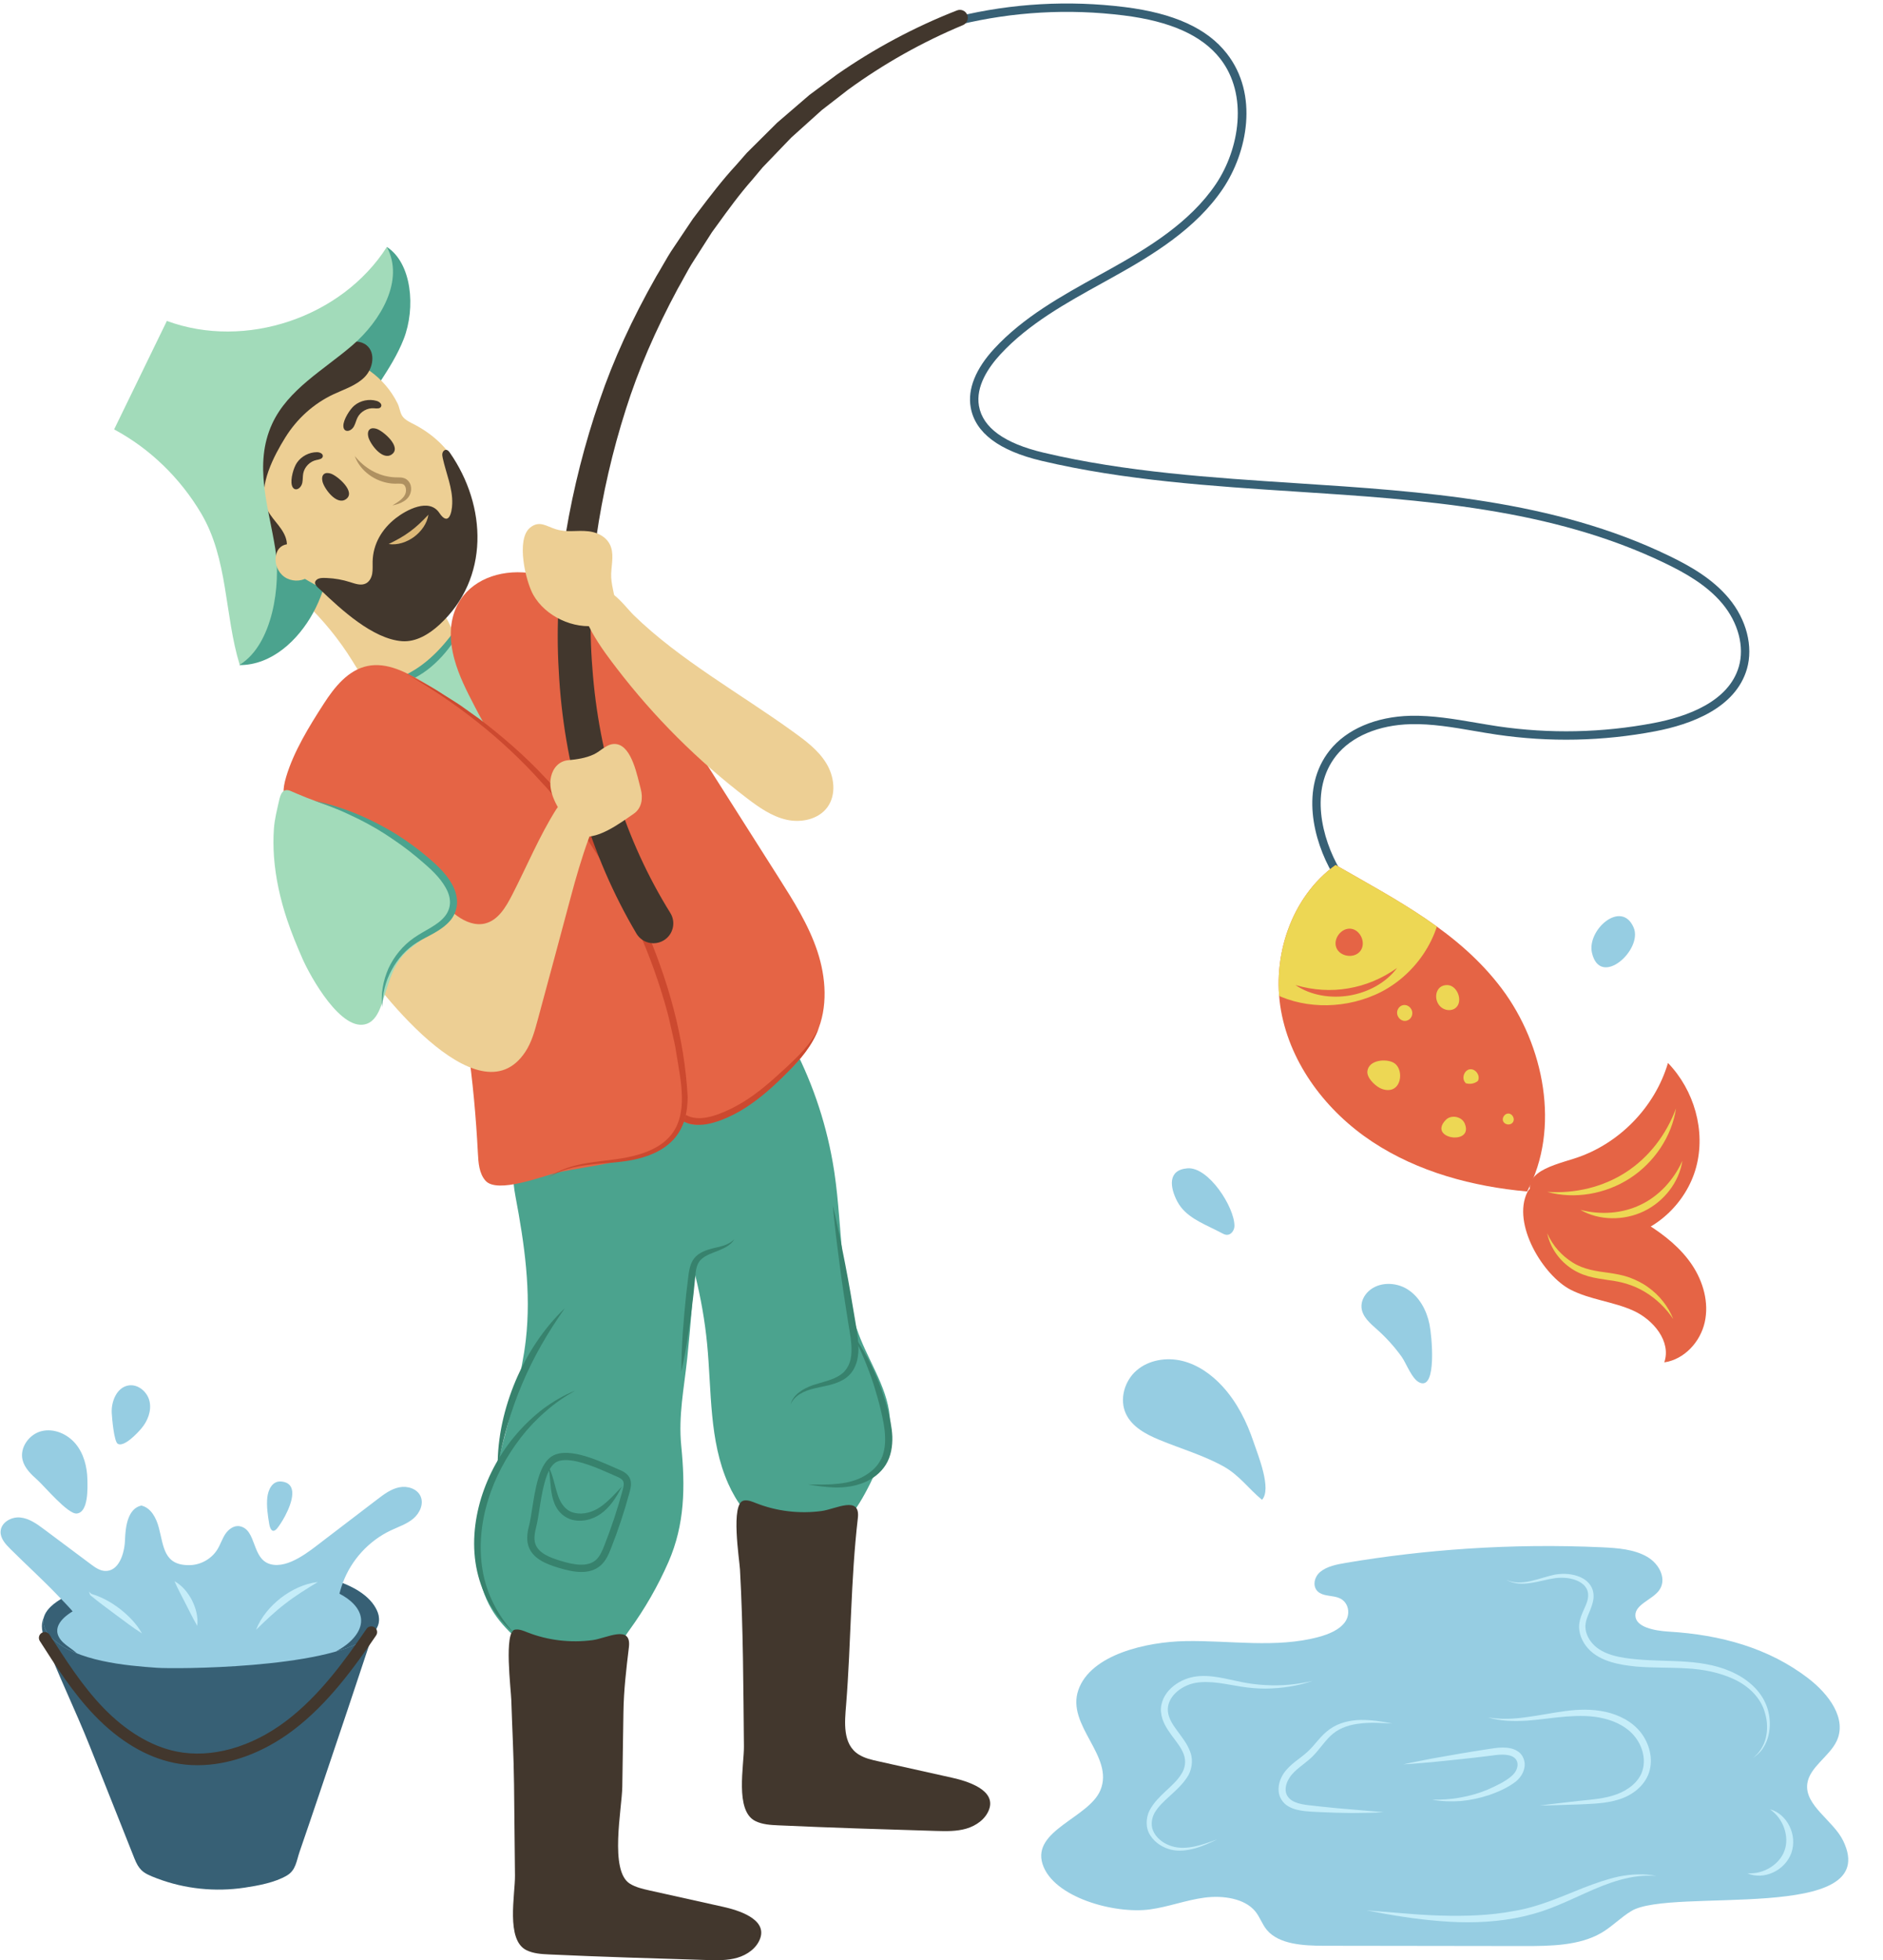 <?xml version="1.0" encoding="UTF-8"?><svg xmlns="http://www.w3.org/2000/svg" xmlns:xlink="http://www.w3.org/1999/xlink" height="279.8" preserveAspectRatio="xMidYMid meet" version="1.0" viewBox="14.1 10.0 268.9 279.8" width="268.9" zoomAndPan="magnify"><defs><clipPath id="a"><path d="M 196 133 L 221 133 L 221 154 L 196 154 Z M 196 133"/></clipPath><clipPath id="b"><path d="M 232.176 180.07 C 224.395 179.363 216.605 177.285 210.086 172.98 C 203.566 168.676 198.422 161.965 197.039 154.277 C 195.656 146.586 198.48 138.023 204.828 133.465 C 213.613 138.512 222.445 143 228.543 151.094 C 234.637 159.191 236.961 171.133 232.176 180.07 Z M 232.176 180.07"/></clipPath><clipPath id="c"><path d="M 20 233 L 69 233 L 69 247 L 20 247 Z M 20 233"/></clipPath><clipPath id="d"><path d="M 41.328 248.086 C 51.211 247.902 71.562 246.422 67.758 239.543 C 65.367 235.219 56.789 234.234 52.426 233.996 C 43.391 233.492 33.574 233.789 25.074 237.152 C 22.164 238.305 18.199 240.668 21.594 243.891 C 24.977 247.102 32.094 247.754 36.52 248.055 C 37.219 248.102 38.977 248.129 41.328 248.086 Z M 41.328 248.086"/></clipPath></defs><g><g><path d="M 133.195 176.98 C 133.223 177.145 133.246 177.305 133.27 177.469 C 134.434 185.387 133.98 193.684 136.984 201.102 C 138.688 205.309 141.52 209.367 141.168 213.895 C 140.988 216.191 139.992 218.332 139.008 220.414 C 137.277 224.082 135.188 228.09 131.371 229.453 C 128.723 230.398 125.676 229.805 123.316 228.27 C 120.961 226.738 119.246 224.359 118.102 221.793 C 115.34 215.605 115.734 208.551 115.078 201.809 C 114.445 195.281 112.785 188.883 110.496 182.742 C 109.547 180.203 108.484 177.68 107.992 175.012 C 106.219 165.363 114.746 158.25 123.695 157.168 C 124.277 157.098 124.883 157.055 125.438 157.246 C 126.43 157.59 127.023 158.582 127.504 159.516 C 130.32 164.984 132.25 170.906 133.195 176.98" fill="#4ba38e"/></g><g><path d="M 120.434 224.168 C 120.395 224.172 120.355 224.18 120.316 224.188 C 118.387 224.543 119.699 232.641 119.773 234.035 C 120.238 242.441 120.25 250.855 120.336 259.27 C 120.363 262.008 119.008 268.465 121.961 269.926 C 122.969 270.43 124.133 270.492 125.262 270.543 C 132.738 270.887 140.223 271.113 147.707 271.34 C 149.18 271.383 150.684 271.426 152.098 271.012 C 153.516 270.598 154.852 269.648 155.352 268.262 C 156.367 265.434 152.074 264.195 150.074 263.75 C 146.566 262.969 143.059 262.188 139.551 261.406 C 138.582 261.191 137.594 260.969 136.75 260.445 C 134.371 258.98 134.734 255.754 134.926 253.375 C 135.637 244.488 135.574 235.547 136.605 226.684 C 136.996 223.391 133.426 225.41 131.438 225.676 C 128.281 226.102 125.02 225.719 122.059 224.551 C 121.535 224.344 120.984 224.109 120.434 224.168" fill="#42372d"/></g><g><path d="M 48.766 89.523 C 55.152 93.008 60.609 98.176 64.434 104.359 C 65.625 106.281 66.859 108.473 69.02 109.148 C 70.5 109.613 72.105 109.242 73.574 108.738 C 75.867 107.953 78.254 106.625 79.016 104.324 C 79.707 102.242 78.859 99.965 77.754 98.07 C 75.133 93.586 70.949 90.035 66.094 88.184 C 61.242 86.328 55.758 86.184 50.812 87.777 L 48.766 89.523" fill="#edcf94"/></g><g><path d="M 204.418 134.746 C 201.598 129.926 199.785 122.414 203.969 117.129 C 206.367 114.094 210.582 112.285 215.531 112.168 C 218.668 112.102 221.785 112.633 224.805 113.148 C 225.871 113.328 226.934 113.512 228 113.672 C 235.41 114.758 242.898 114.602 250.258 113.203 C 255 112.301 260.957 110.172 262.414 105.152 C 263.238 102.328 262.336 98.887 260.059 96.16 C 257.824 93.488 254.703 91.762 251.945 90.426 C 235.672 82.539 217.117 81.336 199.172 80.168 C 187.129 79.387 174.676 78.574 162.855 75.781 C 156.766 74.344 153.355 71.773 152.719 68.148 C 152.258 65.543 153.422 62.641 156.09 59.758 C 160.242 55.262 165.699 52.242 170.98 49.324 L 172.582 48.438 C 177.977 45.434 184.035 41.77 187.738 36.266 C 191.098 31.273 192.387 23.523 188.344 18.367 C 185.742 15.051 181.238 13.031 174.578 12.203 C 166.707 11.219 158.801 11.664 151.082 13.527 L 150.801 12.363 C 158.66 10.469 166.711 10.016 174.727 11.012 C 181.719 11.883 186.48 14.047 189.285 17.629 C 193.887 23.496 192.223 31.75 188.734 36.938 C 184.883 42.66 178.68 46.414 173.164 49.484 L 171.559 50.375 C 166.363 53.246 160.992 56.215 156.969 60.57 C 155.297 62.383 153.402 65.133 153.898 67.941 C 154.445 71.051 157.551 73.297 163.133 74.613 C 174.852 77.387 187.258 78.191 199.25 78.973 C 217.309 80.145 235.984 81.359 252.469 89.348 C 255.34 90.738 258.602 92.547 260.98 95.395 C 263.508 98.418 264.496 102.285 263.566 105.488 C 261.938 111.09 255.551 113.414 250.48 114.379 C 242.992 115.805 235.367 115.965 227.824 114.855 C 226.75 114.699 225.676 114.512 224.602 114.328 C 221.641 113.82 218.566 113.289 215.559 113.367 C 210.969 113.477 207.086 115.117 204.906 117.871 C 201.102 122.684 202.824 129.645 205.453 134.145 L 204.418 134.746" fill="#376075"/></g><g><path d="M 89.191 201.242 C 88.637 206.074 87.223 210.738 86.051 215.441 C 84.164 223.043 79.879 232.191 84.293 239.68 C 85.215 241.246 86.461 242.605 87.82 243.812 C 90.422 246.125 93.758 247.434 97.145 248.027 C 100.812 248.676 102.121 245.23 103.988 242.66 C 106.184 239.641 108.055 236.383 109.555 232.961 C 111.906 227.582 111.961 222.203 111.387 216.406 C 110.957 212.07 111.781 208.223 112.242 203.863 C 113.227 194.543 113.688 185.164 113.512 175.789 C 113.461 172.891 113.242 169.73 111.301 167.574 C 109.418 165.488 106.383 164.902 103.57 164.891 C 99.613 164.875 95.574 165.801 92.324 168.059 C 87.645 171.305 86.742 175.637 87.719 180.812 C 88.992 187.535 89.977 194.398 89.191 201.242" fill="#4ba38e"/></g><g><path d="M 111.395 205.824 C 111.398 202.062 111.715 198.336 112.105 194.613 L 112.441 191.82 C 112.516 191.344 112.605 190.844 112.809 190.352 C 112.996 189.855 113.352 189.391 113.781 189.078 C 115.527 187.816 117.609 188.293 118.965 186.875 C 118.496 187.73 117.523 188.16 116.672 188.52 C 115.797 188.859 114.902 189.156 114.297 189.699 C 113.684 190.23 113.492 191.035 113.414 191.941 L 113.133 194.727 C 112.711 198.441 112.207 202.152 111.395 205.824" fill="#37826d"/></g><g><path d="M 65.09 107.852 C 64.398 108.008 63.727 108.223 63.09 108.531 C 60.047 109.996 59.367 114.184 57.879 116.965 C 57.098 118.426 56.336 120.172 57.031 121.676 C 57.812 123.363 59.949 123.805 61.762 124.234 C 77.223 127.902 84.391 147.68 85.926 161.973 C 86.188 164.402 86.301 166.879 87.062 169.203 C 87.824 171.531 89.359 173.742 91.633 174.645 C 94.121 175.625 96.934 174.871 99.438 173.926 C 106.859 171.113 113.539 166.684 120.148 162.289 C 121.965 161.082 123.875 159.766 124.75 157.77 C 125.879 155.18 124.977 152.203 124.066 149.527 C 118.996 134.66 113.816 119.57 104.797 106.711 C 101.188 101.57 96.699 96.641 90.738 94.672 C 86.238 93.188 82.312 94.75 79.82 98.762 C 78.195 101.383 76.918 104.465 74.254 106.02 C 72.594 106.988 70.617 107.215 68.703 107.383 C 67.496 107.488 66.266 107.586 65.09 107.852" fill="#a2dbba"/></g><g><path d="M 64.262 107.551 C 66.105 107.895 67.957 107.723 69.688 107.23 C 71.418 106.727 73.051 105.898 74.477 104.809 C 77.371 102.625 79.473 99.543 81.438 96.367 C 80.219 99.887 78.18 103.277 75.102 105.633 C 73.555 106.789 71.77 107.637 69.879 108.016 C 67.996 108.406 65.992 108.285 64.262 107.551" fill="#4ba38e"/></g><g><path d="M 78.969 104.02 C 78.934 103.887 78.898 103.754 78.867 103.617 C 76.297 92.914 86.938 88.945 95.152 93.613 C 102.75 97.934 105.641 104.32 110.141 111.406 C 115.191 119.355 120.238 127.305 125.289 135.25 C 127.418 138.602 129.566 141.996 130.82 145.766 C 132.07 149.535 132.352 153.777 130.746 157.41 C 128.332 162.887 121.637 167.113 116.438 169.664 C 115.02 170.359 113.262 170.957 111.934 170.105 C 111.129 169.586 110.703 168.66 110.32 167.785 C 108.277 163.125 107.812 158.387 106.184 153.551 C 104.355 148.109 102.035 142.836 99.277 137.805 C 97.086 133.809 94.617 129.969 91.891 126.32 C 88.055 121.211 84.879 116.598 81.918 110.887 C 80.77 108.672 79.609 106.43 78.969 104.02" fill="#e56445"/></g><g><path d="M 97.957 135.473 C 99.586 137.48 101.004 139.66 102.285 141.914 C 103.535 144.188 104.629 146.551 105.574 148.973 C 107.441 153.816 108.598 158.969 109.336 164.043 C 109.562 165.285 109.895 166.488 110.496 167.535 C 111.086 168.582 112.012 169.348 113.156 169.535 C 114.301 169.738 115.539 169.449 116.703 169.027 C 117.883 168.602 119.012 168.023 120.098 167.379 C 122.273 166.07 124.199 164.371 126.09 162.625 C 127.035 161.754 127.969 160.879 128.824 159.926 C 129.676 158.969 130.422 157.922 131.008 156.766 C 130.113 159.215 128.352 161.266 126.531 163.086 C 124.715 164.922 122.773 166.691 120.559 168.117 C 119.449 168.832 118.27 169.434 117.023 169.902 C 115.785 170.355 114.422 170.719 112.992 170.484 C 111.555 170.277 110.305 169.238 109.637 168.043 C 108.93 166.852 108.559 165.531 108.305 164.242 C 108.047 162.945 107.887 161.68 107.672 160.414 C 107.453 159.152 107.195 157.898 106.914 156.648 C 106.344 154.148 105.602 151.691 104.77 149.27 C 103.934 146.844 102.949 144.469 101.801 142.172 C 100.688 139.852 99.383 137.629 97.957 135.473" fill="#cc492f"/></g><g><path d="M 73.988 135.699 C 75.445 138.121 76.59 140.805 77.461 143.594 C 80.465 153.223 81.828 164.562 82.344 174.582 C 82.414 175.973 82.512 177.48 83.426 178.523 C 85.109 180.449 91.711 177.832 93.652 177.383 C 98.461 176.27 106.746 175.82 110.391 172.176 C 112.641 169.926 112.555 166.285 112.016 163.152 C 108.176 140.68 94.312 118.887 74.582 107.402 C 72.129 105.973 69.383 104.492 66.598 105.059 C 63.824 105.625 61.867 108.066 60.336 110.449 C 58.293 113.613 56.051 117.238 54.969 120.871 C 53.82 124.711 55.43 124.773 58.637 125.164 C 65.688 126.016 70.656 130.172 73.988 135.699" fill="#e56445"/></g><g><path d="M 71.793 106.008 C 73.637 107.016 75.559 107.91 77.312 109.082 C 78.203 109.648 79.117 110.176 79.984 110.777 L 82.562 112.617 C 85.914 115.18 89.133 117.953 92.008 121.062 C 93.516 122.551 94.816 124.227 96.188 125.836 L 98.09 128.383 L 99.031 129.656 L 99.906 130.984 C 102.312 134.473 104.285 138.238 106.098 142.066 C 109.496 149.832 111.844 158.07 112.305 166.605 C 112.297 167.684 112.176 168.777 111.859 169.836 C 111.539 170.887 110.988 171.887 110.234 172.695 C 108.703 174.328 106.574 175.121 104.508 175.551 C 102.406 175.977 100.289 176.004 98.211 176.258 C 96.145 176.512 94.043 176.973 92.285 178.164 C 93.977 176.875 96.098 176.297 98.172 175.977 C 100.262 175.637 102.371 175.527 104.391 175.035 C 106.395 174.562 108.391 173.746 109.727 172.234 C 111.098 170.738 111.52 168.641 111.477 166.605 C 111.457 164.555 111.02 162.484 110.695 160.422 C 110.551 159.387 110.32 158.367 110.078 157.348 C 109.836 156.332 109.637 155.305 109.355 154.297 C 108.242 150.266 106.84 146.316 105.113 142.512 C 103.355 138.723 101.441 134.988 99.086 131.527 L 98.234 130.211 L 97.312 128.941 L 95.453 126.414 C 94.102 124.82 92.852 123.133 91.398 121.625 C 85.805 115.387 79.113 110.16 71.793 106.008" fill="#cc492f"/></g><g><path d="M 79.391 140.742 C 80.562 141.578 81.961 142.145 83.332 141.824 C 85.23 141.379 86.348 139.469 87.238 137.734 C 89.316 133.703 91.133 129.305 93.559 125.477 C 94.078 124.66 99.805 118.863 99.805 123.051 C 100.969 125.016 98.82 127.898 98.152 129.738 C 97.164 132.465 96.336 135.297 95.59 138.105 C 94.043 143.945 92.449 149.77 90.879 155.605 C 90.453 157.18 90.016 158.785 89.113 160.145 C 82.398 170.281 67.367 150.582 64.16 145.352 C 62.93 143.34 61.824 141.172 61.594 138.824 C 61.207 134.93 63.98 130.559 68.309 131.156 C 72.816 131.777 75.5 137.402 78.672 140.168 C 78.898 140.367 79.141 140.562 79.391 140.742" fill="#edcf94"/></g><g><path d="M 87.738 242.598 C 87.699 242.602 87.66 242.605 87.621 242.613 C 86.039 242.906 87.066 251.098 87.117 252.68 C 87.246 256.703 87.465 260.727 87.508 264.754 C 87.551 269.07 87.598 273.383 87.641 277.695 C 87.672 280.438 86.312 286.891 89.266 288.355 C 90.273 288.855 91.438 288.922 92.566 288.973 C 100.047 289.316 107.527 289.539 115.012 289.766 C 116.484 289.812 117.988 289.852 119.402 289.438 C 120.816 289.027 122.156 288.074 122.656 286.688 C 123.672 283.863 119.379 282.621 117.379 282.176 C 113.871 281.395 110.363 280.613 106.855 279.836 C 105.887 279.617 104.898 279.395 104.055 278.875 C 101.086 277.047 102.918 268.188 102.965 265.035 C 103.02 261.492 103.074 257.945 103.129 254.402 C 103.176 251.191 103.535 248.254 103.91 245.109 C 104.301 241.82 100.73 243.836 98.742 244.105 C 95.59 244.527 92.324 244.148 89.363 242.977 C 88.84 242.77 88.289 242.535 87.738 242.598" fill="#42372d"/></g><g><path d="M 232.176 180.07 C 224.395 179.363 216.605 177.285 210.086 172.98 C 203.566 168.676 198.422 161.965 197.039 154.277 C 195.656 146.586 198.48 138.023 204.828 133.465 C 213.613 138.512 222.445 143 228.543 151.094 C 234.637 159.191 236.961 171.133 232.176 180.07" fill="#e56445"/></g><g clip-path="url(#a)"><g clip-path="url(#b)"><path d="M 210.547 151.957 C 216.07 149.504 220.078 143.727 220.012 137.68 C 219.945 131.633 215.551 125.781 209.664 124.41 C 205.785 123.508 201.629 124.484 198.184 126.48 C 193.816 129.008 190.367 133.32 189.512 138.293 C 187.367 150.738 200.379 156.469 210.547 151.957" fill="#edd754"/></g></g><g><path d="M 238.93 175.359 C 245.242 173.355 250.418 168.078 252.293 161.723 C 256.035 165.594 257.723 171.438 256.309 176.633 C 254.895 181.824 250.289 186.09 244.949 186.789 C 241.039 187.305 236.066 185.707 233.699 182.379 C 230.305 177.609 235.242 176.531 238.93 175.359" fill="#e56445"/></g><g><path d="M 238.375 194.082 C 241.18 195.523 244.461 195.777 247.336 197.074 C 250.211 198.371 252.789 201.477 251.766 204.461 C 254.613 204.047 256.906 201.559 257.539 198.75 C 258.176 195.941 257.332 192.938 255.73 190.547 C 254.129 188.152 251.824 186.309 249.387 184.777 C 246.445 182.926 233.992 176.555 232.211 180.164 C 229.973 184.699 234.477 192.074 238.375 194.082" fill="#e56445"/></g><g><path d="M 152.227 12.117 C 151.996 11.539 151.344 11.258 150.766 11.484 C 144.727 13.844 138.969 16.918 133.617 20.641 L 129.691 23.551 L 125.074 27.523 L 120.754 31.816 L 119.188 33.602 C 117.227 35.719 115.473 38.035 113.773 40.273 L 113.043 41.238 L 110.367 45.227 C 109.746 46.121 109.207 47.059 108.688 47.965 C 108.406 48.449 108.133 48.934 107.824 49.438 C 104.34 55.574 101.691 61.371 99.723 67.152 C 97.609 73.273 95.992 79.633 94.914 86.062 C 93.867 92.926 93.52 99.516 93.887 105.637 C 94.559 119.113 98.395 132.121 104.98 143.246 C 104.984 143.254 105.008 143.293 105.012 143.301 C 105.414 143.941 106.039 144.391 106.777 144.562 C 106.988 144.609 107.207 144.637 107.422 144.637 C 107.945 144.637 108.461 144.492 108.914 144.207 C 109.555 143.809 110.004 143.184 110.176 142.445 C 110.348 141.707 110.223 140.949 109.816 140.297 C 103.445 130.062 99.598 117.973 98.691 105.32 C 98.215 99.527 98.406 93.258 99.258 86.707 C 100.156 80.512 101.574 74.355 103.48 68.406 C 105.25 62.809 107.684 57.168 110.898 51.188 C 111.188 50.691 111.461 50.188 111.738 49.68 C 112.23 48.781 112.691 47.93 113.238 47.102 L 115.77 43.145 L 116.465 42.188 C 118.051 39.996 119.695 37.727 121.527 35.656 L 123.012 33.887 L 127.086 29.648 L 131.457 25.715 L 135.207 22.809 C 140.285 19.109 145.805 16.004 151.613 13.586 C 152.184 13.348 152.461 12.691 152.227 12.117" fill="#42372d"/></g><g><path d="M 127.242 114.359 C 129.055 115.664 130.914 117.02 132.082 118.922 C 133.254 120.82 133.57 123.43 132.25 125.227 C 130.977 126.961 128.516 127.477 126.414 127.004 C 124.316 126.531 122.496 125.254 120.785 123.949 C 113.785 118.617 107.496 112.348 102.145 105.359 C 100.633 103.383 95.664 97.047 97.836 94.793 C 100.352 92.184 103.156 96.395 104.598 97.805 C 111.098 104.152 119.871 109.043 127.242 114.359" fill="#edcf94"/></g><g><path d="M 34.293 276.938 C 34.809 277.441 35.484 277.723 36.551 278.129 C 40.5 279.625 44.836 280.066 49.012 279.441 C 50.957 279.148 53.359 278.719 55.078 277.699 C 56.363 276.941 56.426 275.629 56.898 274.27 C 57.832 271.566 58.75 268.859 59.664 266.152 C 61.012 262.18 62.348 258.203 63.68 254.223 C 64.363 252.176 65.047 250.129 65.727 248.078 C 66.055 247.102 66.383 246.125 66.703 245.145 C 66.977 244.297 67.707 242.984 67.172 242.145 C 66.879 241.68 66.273 241.492 65.723 241.535 C 65.176 241.582 64.66 241.812 64.152 242.016 C 61.883 242.926 59.426 243.277 57.07 243.875 C 54.594 244.504 52.07 245.004 49.531 245.305 C 44.66 245.879 39.77 245.973 34.887 245.445 C 32.777 245.219 30.09 245.152 28.137 244.277 C 26.438 243.516 21.762 237.957 20.332 240.949 C 19.855 241.941 20.148 243.121 20.539 244.152 C 22.469 249.238 24.887 254.137 26.914 259.223 C 28.316 262.75 29.723 266.277 31.125 269.805 C 31.844 271.613 32.562 273.422 33.281 275.234 C 33.598 276.035 33.898 276.551 34.293 276.938" fill="#376075"/></g><g><path d="M 41.328 248.086 C 51.211 247.902 71.562 246.422 67.758 239.543 C 65.367 235.219 56.789 234.234 52.426 233.996 C 43.391 233.492 33.574 233.789 25.074 237.152 C 22.164 238.305 18.199 240.668 21.594 243.891 C 24.977 247.102 32.094 247.754 36.52 248.055 C 37.219 248.102 38.977 248.129 41.328 248.086" fill="#96cde2"/></g><g clip-path="url(#c)"><g clip-path="url(#d)"><path d="M 25.852 235.531 C 23.961 235.984 22.027 236.633 20.668 238.023 C 19.527 239.188 18.852 241.051 19.461 242.629 C 19.793 243.484 20.578 243.824 21.328 244.336 C 22.223 244.949 23.121 245.562 24.02 246.176 C 24.5 246.504 25.074 246.691 25.656 246.715 C 25.281 246.055 24.637 245.602 24.02 245.16 C 23.402 244.719 22.77 244.234 22.453 243.547 C 21.602 241.707 23.961 240.203 25.309 239.539 C 27.023 238.691 28.93 238.328 30.793 237.961 C 40.648 236.008 50.93 234.102 60.629 236.73 C 64.016 237.645 67.688 240.602 64.363 244.055 C 63.402 245.055 62.145 245.707 60.91 246.34 C 60.988 246.301 62.188 246.789 62.426 246.801 C 62.98 246.828 63.391 246.641 63.902 246.508 C 65.238 246.156 66.57 245.82 67.902 245.438 C 69.961 244.848 70.914 242.266 70.773 240.246 C 70.605 237.777 69.102 235.562 67.215 233.969 C 63.457 230.797 58.352 229.781 53.453 229.363 C 48.461 228.938 43.395 229.023 38.496 230.062 C 33.594 231.102 28.855 233.125 24.984 236.305 L 25.852 235.531" fill="#376075"/></g></g><g><path d="M 42.301 261.961 C 41.168 261.961 40.051 261.852 38.969 261.629 C 35.027 260.832 31.105 258.492 27.617 254.867 C 24.539 251.664 22.121 247.887 19.785 244.23 C 19.539 243.844 19.652 243.332 20.035 243.086 C 20.422 242.836 20.934 242.949 21.18 243.336 C 23.477 246.926 25.848 250.633 28.812 253.719 C 32.066 257.098 35.691 259.273 39.297 260.004 C 44.273 261.016 49.992 259.418 54.996 255.621 C 59.738 252.023 63.391 246.961 66.441 242.5 C 66.699 242.121 67.215 242.027 67.594 242.285 C 67.973 242.543 68.07 243.059 67.809 243.438 C 64.688 248.008 60.941 253.195 55.996 256.941 C 51.688 260.211 46.848 261.961 42.301 261.961" fill="#42372d"/></g><g><path d="M 15.594 231.109 C 14.891 230.414 14.141 229.594 14.184 228.605 C 14.238 227.316 15.711 226.473 16.992 226.602 C 18.277 226.727 19.379 227.527 20.414 228.301 C 22.629 229.953 24.84 231.609 27.055 233.262 C 27.668 233.719 28.328 234.195 29.09 234.23 C 31.051 234.332 31.883 231.777 31.949 229.816 C 32.016 227.852 32.363 225.324 34.281 224.898 C 35.645 225.203 36.41 226.66 36.77 228.012 C 37.5 230.742 37.457 233.488 41.23 233.402 C 42.805 233.363 44.336 232.484 45.156 231.141 C 45.586 230.438 45.828 229.629 46.289 228.945 C 46.746 228.262 47.539 227.691 48.348 227.852 C 50.785 228.34 50.004 232.543 52.73 233.27 C 55.277 233.949 58.355 231.359 60.18 229.969 C 62.785 227.98 65.387 225.992 67.992 224.004 C 68.941 223.277 69.93 222.535 71.102 222.297 C 72.27 222.055 73.668 222.48 74.156 223.57 C 74.652 224.672 74.035 226.004 73.105 226.777 C 72.176 227.551 70.992 227.93 69.902 228.449 C 66.777 229.926 64.27 232.66 63.066 235.902 C 62.098 238.516 61.898 241.52 60.117 243.668 C 58.809 245.242 57.375 245.703 55.379 246.098 C 50.953 246.973 46.465 247.848 41.961 247.535 C 38.625 247.305 35.328 246.539 32.223 245.293 C 30.672 244.668 29.168 243.922 27.734 243.055 C 27.066 242.648 26.223 242.227 25.664 241.672 C 25.152 241.164 24.852 240.434 24.371 239.883 C 23.762 239.176 23.102 238.52 22.457 237.844 C 20.25 235.52 17.863 233.371 15.594 231.109" fill="#96cde2"/></g><g><path d="M 26.582 221.168 C 26.539 219.348 26.059 217.48 24.895 216.082 C 23.73 214.68 21.805 213.84 20.039 214.273 C 18.27 214.711 16.895 216.609 17.32 218.379 C 17.609 219.57 18.57 220.465 19.484 221.281 C 20.395 222.098 23.789 226.148 25.051 226.035 C 26.762 225.883 26.605 222.305 26.582 221.168" fill="#96cde2"/></g><g><path d="M 30.059 211.719 C 29.961 210.031 30.781 208.031 32.449 207.754 C 33.824 207.527 35.168 208.684 35.461 210.043 C 35.754 211.402 35.184 212.836 34.285 213.898 C 33.754 214.527 31.84 216.582 30.93 216.094 C 30.371 215.793 30.098 212.367 30.059 211.719" fill="#96cde2"/></g><g><path d="M 54.809 226.387 C 54.402 227.152 53.965 227.805 53.684 228.145 C 53.016 228.941 52.672 228.266 52.547 227.535 C 52.34 226.324 52.141 224.961 52.273 223.734 C 52.395 222.66 52.973 221.355 54.25 221.465 C 56.699 221.676 55.855 224.414 54.809 226.387" fill="#96cde2"/></g><g><path d="M 223.637 231.051 C 230.031 230.629 236.457 230.562 242.863 230.855 C 245.105 230.957 247.465 231.137 249.312 232.207 C 251.16 233.277 252.211 235.547 250.949 237.105 C 249.938 238.359 247.652 239.027 247.637 240.543 C 247.617 242.254 250.355 242.766 252.395 242.891 C 259.848 243.336 266.707 245.246 272.316 249.551 C 275.316 251.855 277.887 255.363 276.375 258.531 C 275.328 260.719 272.512 262.242 272.191 264.582 C 271.766 267.711 275.914 269.844 277.32 272.762 C 283.055 284.648 252.734 279.324 247.062 282.773 C 245.527 283.703 244.332 284.984 242.777 285.895 C 239.648 287.715 235.57 287.777 231.762 287.773 C 222.238 287.762 212.719 287.746 203.195 287.734 C 200.207 287.73 196.742 287.531 195.02 285.484 C 194.328 284.66 194.031 283.637 193.348 282.809 C 191.824 280.969 188.75 280.516 186.109 280.863 C 183.469 281.211 180.988 282.172 178.352 282.539 C 173.273 283.246 164.469 280.824 162.973 276.043 C 161.473 271.242 169.586 269.469 171.238 265.535 C 173.281 260.664 166.32 256.312 168.094 251.223 C 169.863 246.137 177.859 244.348 183.371 244.246 C 189.746 244.129 196.316 245.289 202.387 243.66 C 203.871 243.262 205.379 242.637 206.18 241.516 C 206.98 240.395 206.734 238.688 205.344 238.098 C 204.465 237.727 203.336 237.855 202.543 237.363 C 201.461 236.695 201.672 235.184 202.621 234.379 C 203.57 233.578 204.969 233.305 206.289 233.078 C 212.016 232.113 217.812 231.434 223.637 231.051" fill="#96cde2"/></g><g><path d="M 95.008 127.117 C 95.273 127.492 95.535 127.848 95.781 128.188 C 96.039 128.551 96.312 128.926 96.707 129.133 C 98.965 130.34 102.844 127.344 104.586 126.16 C 105.773 125.355 105.949 123.891 105.594 122.594 C 105.113 120.844 104.363 116.555 102.137 116.215 C 100.855 116.016 99.961 117.18 98.91 117.672 C 97.758 118.215 96.465 118.395 95.211 118.516 C 93.953 118.633 93.07 119.605 92.789 120.871 C 92.301 123.066 93.695 125.281 95.008 127.117" fill="#edcf94"/></g><g><path d="M 99.527 86.203 C 99.094 86.012 98.621 85.891 98.152 85.836 C 96.371 85.641 95.191 86.051 93.504 85.547 C 92.141 85.141 91.137 84.211 89.781 85.332 C 87.754 87.012 89.172 93.008 90.266 94.93 C 92.008 97.984 96.004 99.863 99.5 99.27 C 103.902 98.523 101.227 94.852 101.379 91.84 C 101.449 90.434 101.82 88.934 101.176 87.684 C 100.832 87.008 100.227 86.516 99.527 86.203" fill="#edcf94"/></g><g><path d="M 58.793 97.52 C 61.008 93.508 61.605 88.824 62.059 84.262 C 62.508 79.699 62.879 75.031 64.711 70.832 C 66.621 66.457 70.02 62.836 71.754 58.387 C 73.488 53.938 72.91 47.543 69.344 45.25 C 69.406 49.758 65.102 54.164 61.488 56.859 C 57.875 59.555 53.734 61.746 51.066 65.379 C 47.027 70.871 47.254 78.352 48.195 85.105 C 48.574 87.832 49.043 90.547 49.309 93.289 C 49.668 97.051 49.262 101.32 48.312 104.934 C 52.926 104.945 56.676 101.363 58.793 97.52" fill="#4ba38e"/></g><g><path d="M 49.926 61.414 C 57.105 58.477 67.172 60.082 70.875 67.586 C 71.152 68.145 71.207 68.828 71.52 69.34 C 71.914 69.984 72.82 70.348 73.457 70.688 C 76.223 72.176 78.59 74.441 79.754 77.359 C 80.898 80.223 80.965 83.27 80.965 86.293 C 80.312 95.074 72.695 98.559 64.863 95.969 C 57.07 93.387 48.309 87.047 44.75 79.5 C 41.613 72.84 42.465 64.469 49.926 61.414" fill="#edcf94"/></g><g><path d="M 61.75 66.266 C 63.289 65.547 64.988 65.023 66.18 63.812 C 67.375 62.602 67.773 60.371 66.461 59.293 C 65.672 58.641 64.508 58.621 63.547 58.98 C 62.59 59.336 61.789 60.012 61.008 60.676 C 58.953 62.426 56.895 64.176 54.836 65.926 C 51.906 68.414 49.133 71.949 48.605 75.914 C 48.07 79.988 50.043 84.93 51.703 88.543 C 51.887 88.949 52.094 89.367 52.453 89.625 C 53.148 90.129 54.219 89.812 54.699 89.102 C 55.184 88.395 55.16 87.434 54.859 86.633 C 54.555 85.828 54.008 85.148 53.469 84.48 C 52.934 83.812 52.387 83.129 52.086 82.324 C 50.965 79.316 53.25 75.008 54.824 72.473 C 56.492 69.781 58.875 67.609 61.75 66.266" fill="#42372d"/></g><g><path d="M 60.801 92.504 C 61.922 92.551 63.035 92.75 64.102 93.094 C 64.844 93.328 65.672 93.633 66.359 93.273 C 66.871 93.012 67.156 92.438 67.254 91.875 C 67.352 91.309 67.297 90.73 67.312 90.156 C 67.367 87.633 68.648 85.504 70.605 83.973 C 72.102 82.805 75.363 81.02 76.836 83.207 C 78.133 85.137 78.637 83.312 78.68 81.883 C 78.75 79.691 77.801 77.551 77.332 75.414 C 77.277 75.164 77.223 74.902 77.289 74.656 C 77.355 74.406 77.582 74.184 77.836 74.211 C 78.059 74.238 78.219 74.438 78.344 74.621 C 83.637 82.23 84.035 92.578 76.844 99.176 C 75.371 100.527 73.5 101.668 71.504 101.52 C 67.332 101.203 62.801 96.988 59.891 94.223 C 59.516 93.867 58.676 93.297 59.332 92.746 C 59.613 92.512 60.016 92.488 60.383 92.492 C 60.523 92.492 60.66 92.496 60.801 92.504" fill="#42372d"/></g><g><path d="M 64.766 75.094 C 66.152 76.82 68.078 77.914 70.125 78.105 C 70.383 78.137 70.625 78.141 70.898 78.141 C 71.172 78.145 71.508 78.133 71.867 78.27 C 72.23 78.41 72.527 78.723 72.668 79.055 C 72.812 79.387 72.84 79.738 72.789 80.062 C 72.742 80.391 72.621 80.703 72.418 80.969 C 72.223 81.219 71.988 81.418 71.734 81.57 C 71.227 81.879 70.684 82.031 70.141 82.148 C 70.609 81.848 71.094 81.574 71.465 81.215 C 71.848 80.859 72.082 80.441 72.078 79.996 C 72.082 79.547 71.883 79.156 71.57 79.086 C 71.266 78.977 70.621 79.078 70.039 79.016 C 68.867 78.895 67.734 78.465 66.809 77.77 C 65.879 77.086 65.133 76.152 64.766 75.094" fill="#af9161"/></g><g><path d="M 66.695 72.355 C 66.605 71.977 66.605 71.52 66.906 71.277 C 67.164 71.066 67.547 71.109 67.867 71.207 C 68.816 71.5 71.59 73.871 69.996 74.895 C 68.676 75.746 66.934 73.344 66.695 72.355" fill="#42372d"/></g><g><path d="M 60.156 78.746 C 60.066 78.367 60.062 77.91 60.363 77.668 C 60.625 77.457 61.008 77.5 61.328 77.598 C 62.277 77.891 65.051 80.262 63.457 81.285 C 62.137 82.137 60.395 79.734 60.156 78.746" fill="#42372d"/></g><g><path d="M 64.723 67.867 C 65.59 67.16 66.809 66.91 67.883 67.223 C 68.258 67.328 68.688 67.664 68.527 68.023 C 68.379 68.367 67.887 68.309 67.512 68.277 C 66.562 68.199 65.59 68.742 65.156 69.598 C 64.957 69.992 64.867 70.438 64.66 70.828 C 64.215 71.668 63.125 71.816 63.133 70.762 C 63.141 69.879 64.07 68.402 64.723 67.867" fill="#42372d"/></g><g><path d="M 56.504 76.047 C 57.137 75.125 58.238 74.547 59.355 74.543 C 59.746 74.539 60.25 74.746 60.199 75.133 C 60.152 75.508 59.664 75.586 59.297 75.66 C 58.359 75.852 57.578 76.645 57.402 77.582 C 57.32 78.02 57.359 78.473 57.27 78.906 C 57.074 79.836 56.066 80.281 55.781 79.266 C 55.543 78.414 56.023 76.738 56.504 76.047" fill="#42372d"/></g><g><path d="M 52.973 70.477 C 55.23 65.594 60.316 62.809 64.398 59.305 C 68.48 55.805 71.887 49.992 69.344 45.25 C 62.918 55.316 49.133 59.949 37.93 55.809 C 35.418 60.969 32.91 66.133 30.398 71.293 C 35.539 74.043 39.855 78.27 42.824 83.277 C 46.695 89.805 46.141 97.754 48.328 104.891 C 53.07 101.977 54.227 93.473 53.414 88.344 C 52.477 82.43 50.277 76.305 52.973 70.477" fill="#a2dbba"/></g><g><path d="M 69.602 87.656 C 70.742 87.094 71.738 86.555 72.664 85.859 C 73.598 85.18 74.406 84.391 75.281 83.465 C 75.086 84.742 74.262 85.859 73.23 86.633 C 72.191 87.387 70.879 87.844 69.602 87.656" fill="#ddb978"/></g><g><path d="M 53.504 89.293 C 53.27 90.426 53.766 91.676 54.715 92.344 C 55.66 93.008 57.004 93.051 57.992 92.449 C 58.566 92.098 59.027 91.523 59.125 90.859 C 59.262 89.969 58.719 89.078 57.992 88.543 C 56.57 87.496 53.977 86.98 53.504 89.293" fill="#edcf94"/></g><g><path d="M 53.223 132.262 C 53.445 135.34 54.133 138.387 55.105 141.297 C 55.742 143.195 56.508 145.051 57.312 146.879 C 58.43 149.406 62.898 157.488 66.516 156.121 C 67.574 155.723 68.148 154.594 68.535 153.527 C 69.492 150.898 70.012 147.934 72.016 145.977 C 73.797 144.238 76.215 143.148 77.773 141.176 C 79.871 138.516 78.23 136.672 76.324 134.535 C 73.742 131.641 70.527 129.352 67.109 127.551 C 63.684 125.742 59.984 124.797 56.473 123.277 C 56.191 123.156 55.906 123.031 55.621 122.91 C 54.473 122.414 54.145 123.387 53.945 124.309 C 53.652 125.648 53.316 126.891 53.215 128.297 C 53.121 129.617 53.133 130.941 53.223 132.262" fill="#a2dbba"/></g><g><path d="M 59.02 124.293 C 62.68 125.082 66.219 126.484 69.488 128.363 C 71.137 129.289 72.688 130.371 74.176 131.535 C 75.629 132.727 77.125 133.926 78.262 135.566 C 78.801 136.387 79.266 137.324 79.352 138.387 C 79.457 139.445 79.105 140.547 78.438 141.352 C 77.066 142.949 75.191 143.566 73.668 144.52 C 72.137 145.461 70.879 146.852 70.027 148.465 C 69.141 150.066 68.684 151.91 68.707 153.781 C 68.449 151.922 68.801 149.984 69.57 148.238 C 70.371 146.504 71.629 144.957 73.23 143.852 C 74.801 142.758 76.625 142.082 77.668 140.742 C 78.176 140.094 78.43 139.289 78.344 138.477 C 78.277 137.664 77.887 136.867 77.402 136.145 C 76.422 134.68 74.969 133.488 73.562 132.297 C 72.145 131.113 70.633 130.051 69.082 129.043 C 67.523 128.039 65.887 127.16 64.203 126.379 C 62.531 125.566 60.789 124.902 59.02 124.293" fill="#4ba38e"/></g><g><path d="M 94.895 218.406 C 94.277 218.406 93.738 218.527 93.34 218.824 C 92 219.824 91.492 223.102 91.121 225.496 C 90.98 226.387 90.859 227.156 90.715 227.754 C 90.469 228.766 90.297 229.598 90.547 230.355 C 90.98 231.66 92.531 232.297 94.148 232.785 C 95.941 233.332 97.941 233.746 99.176 232.68 C 99.746 232.188 100.078 231.426 100.395 230.621 C 101.41 228.043 102.293 225.379 103.016 222.699 C 103.145 222.227 103.254 221.738 103.082 221.402 C 102.922 221.09 102.504 220.895 102.094 220.719 C 101.859 220.621 101.59 220.5 101.289 220.367 C 99.621 219.629 96.855 218.406 94.895 218.406 Z M 97.125 234.379 C 96.051 234.379 94.914 234.102 93.848 233.777 C 91.965 233.207 90.145 232.434 89.562 230.68 C 89.199 229.582 89.48 228.434 89.711 227.508 C 89.844 226.953 89.961 226.203 90.098 225.336 C 90.52 222.625 91.043 219.25 92.719 217.996 C 94.867 216.391 99.148 218.285 101.711 219.422 C 102.004 219.551 102.27 219.668 102.5 219.766 C 103.059 220.004 103.684 220.309 104.004 220.93 C 104.344 221.594 104.188 222.332 104.016 222.969 C 103.281 225.684 102.387 228.387 101.355 231 C 100.992 231.93 100.602 232.816 99.852 233.465 C 99.074 234.137 98.129 234.379 97.125 234.379" fill="#37826d"/></g><g><path d="M 92.402 219.262 C 93.078 220.551 93.305 222.039 93.734 223.336 C 94.141 224.641 94.953 225.723 96.184 225.953 C 97.395 226.23 98.754 225.84 99.848 225.086 C 100.961 224.316 101.918 223.234 102.91 222.188 C 102.246 223.461 101.504 224.738 100.34 225.727 C 99.195 226.723 97.57 227.305 95.957 226.965 C 95.152 226.789 94.406 226.309 93.898 225.676 C 93.391 225.031 93.113 224.277 92.957 223.551 C 92.633 222.086 92.695 220.676 92.402 219.262" fill="#37826d"/></g><g><path d="M 133.035 182.074 C 133.379 183.453 133.656 184.84 133.965 186.223 L 134.789 190.391 C 135.336 193.172 135.801 195.961 136.266 198.754 C 136.477 200.137 136.77 201.574 136.672 203.078 C 136.609 203.824 136.457 204.602 136.082 205.301 C 135.727 206.008 135.133 206.598 134.461 206.969 C 133.109 207.727 131.645 207.855 130.312 208.199 C 128.992 208.52 127.602 209.121 126.996 210.453 C 127.176 209.758 127.652 209.152 128.234 208.719 C 128.816 208.273 129.484 207.969 130.164 207.715 C 131.531 207.262 132.945 207.02 134.043 206.289 C 135.141 205.586 135.66 204.352 135.691 203.02 C 135.754 201.688 135.477 200.32 135.246 198.918 C 134.805 196.121 134.363 193.328 134.004 190.52 L 133.469 186.305 C 133.324 184.895 133.148 183.488 133.035 182.074" fill="#37826d"/></g><g><path d="M 87.543 243.152 C 86.211 242.039 85.082 240.684 84.164 239.188 C 83.27 237.68 82.629 236.016 82.238 234.293 C 81.461 230.832 81.789 227.191 82.809 223.828 C 83.855 220.465 85.586 217.316 87.883 214.664 C 89.031 213.34 90.305 212.129 91.695 211.07 C 93.105 210.043 94.609 209.141 96.223 208.504 C 94.715 209.352 93.293 210.324 92.016 211.465 C 90.719 212.578 89.539 213.824 88.496 215.168 C 86.414 217.859 84.781 220.895 83.797 224.133 C 82.797 227.359 82.457 230.805 83.016 234.141 C 83.574 237.477 85.18 240.621 87.543 243.152" fill="#37826d"/></g><g><path d="M 85.168 219.344 C 85.137 215.156 86.102 210.969 87.73 207.09 C 89.383 203.223 91.727 199.613 94.762 196.73 C 92.355 200.145 90.277 203.703 88.684 207.492 C 87.062 211.273 85.949 215.242 85.168 219.344" fill="#37826d"/></g><g><path d="M 135.895 200.449 C 136.664 201.508 137.324 202.637 137.965 203.781 C 138.574 204.941 139.117 206.141 139.609 207.359 C 140.105 208.578 140.492 209.84 140.848 211.105 C 141.18 212.375 141.465 213.688 141.527 215.051 C 141.566 216.402 141.355 217.859 140.594 219.078 C 139.836 220.293 138.652 221.156 137.387 221.652 C 136.109 222.156 134.754 222.332 133.434 222.324 C 132.109 222.285 130.812 222.117 129.527 221.887 C 130.836 221.883 132.137 221.949 133.414 221.816 C 134.691 221.723 135.949 221.465 137.066 220.922 C 138.168 220.371 139.176 219.609 139.754 218.57 C 140.359 217.555 140.543 216.32 140.496 215.086 C 140.457 213.848 140.195 212.598 139.898 211.344 C 139.609 210.094 139.242 208.859 138.863 207.629 C 138.066 205.176 137.051 202.793 135.895 200.449" fill="#37826d"/></g><g><path d="M 208.418 145.66 C 209.191 144.535 208.352 142.711 206.996 142.562 C 205.637 142.418 204.426 144.02 204.941 145.285 C 205.457 146.551 207.441 146.855 208.312 145.801 L 208.418 145.66" fill="#e56445"/></g><g><path d="M 235.047 180.125 C 239.059 180.391 243.027 179.438 246.293 177.32 C 249.559 175.203 252.047 171.973 253.445 168.199 C 252.848 172.211 250.328 175.938 246.855 178.188 C 243.379 180.438 238.949 181.215 235.047 180.125" fill="#edd754"/></g><g><path d="M 235.051 186.035 C 235.82 187.801 237.121 189.234 238.668 190.199 C 240.223 191.191 242.035 191.449 243.945 191.695 C 244.895 191.844 245.879 192.012 246.824 192.355 C 247.758 192.707 248.66 193.148 249.461 193.738 C 251.078 194.883 252.344 196.492 253.047 198.285 C 251.984 196.68 250.594 195.371 249.016 194.414 C 247.422 193.445 245.676 192.941 243.793 192.719 C 242.855 192.57 241.887 192.445 240.922 192.176 C 239.961 191.898 239.02 191.469 238.219 190.867 C 236.594 189.691 235.434 187.926 235.051 186.035" fill="#edd754"/></g><g><path d="M 239.785 182.691 C 242.738 183.449 245.793 183.215 248.402 181.957 C 249.707 181.34 250.879 180.449 251.887 179.391 C 252.883 178.316 253.73 177.078 254.352 175.68 C 253.895 178.73 251.719 181.512 248.852 182.891 C 245.984 184.27 242.453 184.234 239.785 182.691" fill="#edd754"/></g><g><path d="M 201.562 249.926 C 199.402 250.66 197.109 251.004 194.812 251.027 C 193.66 251.027 192.508 250.926 191.371 250.75 C 190.234 250.574 189.121 250.34 188.016 250.203 C 186.91 250.07 185.801 250.027 184.758 250.219 C 183.727 250.422 182.738 250.914 181.992 251.629 C 181.238 252.34 180.777 253.312 180.883 254.281 C 180.973 255.266 181.57 256.18 182.234 257.07 C 182.883 257.977 183.66 258.891 184.082 260.098 C 184.535 261.289 184.289 262.766 183.574 263.766 C 182.191 265.801 180.066 266.926 178.984 268.75 C 178.492 269.645 178.391 270.758 178.934 271.648 C 179.449 272.551 180.398 273.203 181.426 273.516 C 182.453 273.848 183.605 273.785 184.699 273.559 C 185.801 273.324 186.871 272.93 187.938 272.539 C 186.914 273.031 185.879 273.516 184.766 273.824 C 183.66 274.129 182.469 274.293 181.289 274.008 C 180.141 273.715 179.047 273.043 178.371 271.984 C 177.66 270.93 177.719 269.477 178.277 268.379 C 179.469 266.188 181.66 265.059 182.781 263.258 C 183.359 262.391 183.5 261.363 183.148 260.422 C 182.809 259.465 182.082 258.605 181.402 257.68 C 180.738 256.758 180.012 255.688 179.898 254.367 C 179.773 253.043 180.438 251.77 181.344 250.949 C 182.254 250.105 183.391 249.562 184.594 249.34 C 185.793 249.129 186.984 249.227 188.129 249.418 C 189.273 249.609 190.379 249.891 191.484 250.109 C 192.586 250.328 193.699 250.469 194.824 250.523 C 197.074 250.664 199.344 250.434 201.562 249.926" fill="#c5edf9"/></g><g><path d="M 212.926 256.012 C 211.426 255.934 209.922 255.824 208.453 255.996 C 206.992 256.137 205.555 256.559 204.465 257.453 C 203.371 258.336 202.617 259.645 201.48 260.766 C 200.336 261.852 198.988 262.594 198.266 263.715 C 197.898 264.266 197.664 264.918 197.695 265.523 C 197.715 266.129 198.051 266.645 198.574 266.984 C 199.664 267.68 201.254 267.656 202.723 267.863 C 204.211 268.027 205.699 268.16 207.195 268.281 L 211.684 268.664 C 210.184 268.762 208.68 268.77 207.172 268.785 C 205.668 268.77 204.164 268.727 202.66 268.656 C 201.902 268.617 201.168 268.594 200.391 268.508 C 199.617 268.41 198.809 268.266 198.051 267.816 C 197.293 267.379 196.715 266.492 196.688 265.582 C 196.637 264.676 196.949 263.848 197.398 263.148 C 198.367 261.738 199.781 261.02 200.809 260.051 C 201.863 259.117 202.656 257.758 203.984 256.82 C 205.301 255.879 206.902 255.531 208.422 255.496 C 209.957 255.488 211.453 255.703 212.926 256.012" fill="#c5edf9"/></g><g><path d="M 226.562 255.129 C 228.406 255.449 230.273 255.363 232.109 255.098 C 233.949 254.859 235.773 254.473 237.648 254.23 C 239.516 253.977 241.469 253.926 243.375 254.344 C 245.262 254.766 247.141 255.684 248.41 257.285 C 249.629 258.863 250.234 261.027 249.582 263.027 C 248.895 265.027 247.066 266.312 245.23 266.867 C 243.359 267.445 241.445 267.465 239.594 267.559 C 237.723 267.609 235.855 267.695 233.984 267.719 C 235.84 267.465 237.699 267.277 239.555 267.055 C 241.41 266.859 243.285 266.738 244.973 266.113 C 246.621 265.504 248.16 264.34 248.648 262.723 C 249.156 261.121 248.656 259.262 247.594 257.922 C 246.539 256.559 244.879 255.711 243.152 255.297 C 241.41 254.855 239.57 254.883 237.73 255.016 C 235.891 255.16 234.039 255.465 232.16 255.598 C 230.285 255.703 228.359 255.68 226.562 255.129" fill="#c5edf9"/></g><g><path d="M 214.508 261.836 C 215.84 261.531 217.18 261.297 218.516 261.023 L 222.535 260.32 C 223.875 260.074 225.223 259.883 226.566 259.668 C 227.227 259.566 227.922 259.445 228.66 259.441 C 229.383 259.445 230.188 259.516 230.91 260.02 C 231.641 260.52 231.973 261.523 231.785 262.328 C 231.641 263.148 231.121 263.844 230.543 264.309 C 229.348 265.207 228.102 265.742 226.777 266.211 C 225.457 266.652 224.094 266.941 222.719 267.074 C 221.34 267.164 219.961 267.133 218.617 266.879 C 219.98 266.898 221.332 266.828 222.652 266.57 C 223.977 266.344 225.266 265.973 226.496 265.465 C 227.691 264.934 228.965 264.348 229.91 263.559 C 230.371 263.16 230.703 262.688 230.789 262.152 C 230.891 261.621 230.703 261.141 230.301 260.855 C 229.902 260.559 229.281 260.453 228.66 260.449 C 228.035 260.441 227.383 260.555 226.699 260.637 C 225.348 260.793 224 260.977 222.645 261.105 L 218.586 261.523 C 217.227 261.629 215.871 261.766 214.508 261.836" fill="#c5edf9"/></g><g><path d="M 209.234 282.676 L 214.523 283.102 C 216.285 283.254 218.043 283.375 219.805 283.422 C 223.316 283.523 226.836 283.43 230.258 282.773 C 233.715 282.227 236.902 280.785 240.207 279.469 C 241.863 278.828 243.555 278.223 245.309 277.844 C 247.062 277.504 248.895 277.402 250.633 277.773 C 247.059 277.457 243.703 278.773 240.516 280.203 C 238.914 280.941 237.301 281.672 235.633 282.332 C 233.961 282.973 232.215 283.469 230.449 283.793 C 226.91 284.445 223.305 284.508 219.758 284.211 C 216.211 283.938 212.707 283.359 209.234 282.676" fill="#c5edf9"/></g><g><path d="M 229.199 235.496 C 230.297 236.012 231.527 235.926 232.668 235.68 C 233.828 235.43 234.934 235.008 236.141 234.754 C 237.355 234.555 238.641 234.609 239.82 235.133 C 240.402 235.398 240.961 235.824 241.309 236.426 C 241.664 237.023 241.734 237.758 241.621 238.406 C 241.379 239.715 240.66 240.73 240.527 241.777 C 240.383 242.805 240.844 243.879 241.578 244.664 C 242.309 245.461 243.348 245.965 244.43 246.281 C 245.52 246.598 246.691 246.742 247.855 246.848 C 250.191 247.066 252.578 247.023 254.988 247.195 C 257.391 247.371 259.859 247.805 262.051 248.957 C 263.145 249.523 264.152 250.273 264.98 251.199 C 265.805 252.125 266.41 253.27 266.664 254.473 C 266.934 255.676 266.891 256.941 266.535 258.109 C 266.359 258.695 266.07 259.238 265.723 259.734 C 265.359 260.223 264.895 260.617 264.395 260.941 C 265.359 260.223 266 259.168 266.27 258.035 C 266.535 256.902 266.496 255.699 266.172 254.598 C 265.605 252.328 263.77 250.633 261.695 249.672 C 259.594 248.703 257.273 248.258 254.926 248.137 C 252.574 247.996 250.184 248.078 247.762 247.879 C 246.559 247.754 245.348 247.594 244.148 247.227 C 242.961 246.863 241.77 246.281 240.887 245.301 C 240.02 244.348 239.441 243.016 239.641 241.652 C 239.852 240.309 240.621 239.312 240.84 238.262 C 240.949 237.75 240.914 237.219 240.676 236.773 C 240.441 236.324 240.027 235.969 239.539 235.719 C 238.551 235.227 237.348 235.117 236.215 235.254 C 235.074 235.414 233.906 235.773 232.719 235.945 C 231.539 236.133 230.242 236.117 229.199 235.496" fill="#c5edf9"/></g><g><path d="M 266.859 268.258 C 268.051 268.555 269.074 269.492 269.637 270.645 C 270.219 271.789 270.359 273.199 269.918 274.473 C 269.461 275.742 268.465 276.746 267.293 277.273 C 266.133 277.812 264.742 277.898 263.633 277.383 C 264.844 277.469 265.973 277.141 266.914 276.559 C 267.844 275.973 268.602 275.121 268.941 274.129 C 269.305 273.141 269.25 272.004 268.895 270.957 C 268.531 269.914 267.855 268.949 266.859 268.258" fill="#c5edf9"/></g><g><path d="M 34.375 243.152 C 33.043 242.309 31.863 241.387 30.648 240.496 C 29.445 239.598 28.234 238.719 27.039 237.727 L 26.996 237.691 L 26.992 237.688 C 26.922 237.523 26.863 237.355 26.801 237.188 C 26.938 237.305 27.074 237.422 27.199 237.547 L 27.156 237.508 C 28.66 237.953 30.039 238.73 31.27 239.684 C 32.492 240.645 33.602 241.773 34.375 243.152" fill="#c5edf9"/></g><g><path d="M 50.664 242.637 C 51.367 240.824 52.672 239.289 54.199 238.09 C 55.742 236.91 57.559 236.035 59.488 235.812 C 57.836 236.812 56.281 237.77 54.832 238.906 C 53.363 240.023 52.047 241.285 50.664 242.637" fill="#c5edf9"/></g><g><path d="M 42.27 242.066 C 41.621 240.973 41.145 239.93 40.602 238.898 C 40.082 237.855 39.516 236.859 39.016 235.691 C 40.133 236.312 40.945 237.324 41.523 238.43 C 42.074 239.547 42.418 240.797 42.27 242.066" fill="#c5edf9"/></g><g><path d="M 188.656 207.863 C 187.102 206.176 185.145 204.789 182.914 204.246 C 180.684 203.707 178.164 204.105 176.422 205.598 C 174.68 207.094 173.914 209.746 174.895 211.82 C 175.781 213.688 177.77 214.742 179.676 215.527 C 182.723 216.785 185.918 217.703 188.801 219.297 C 191.09 220.562 192.422 222.535 194.32 224.074 C 195.754 222.539 193.719 217.633 193.129 215.863 C 192.152 212.945 190.754 210.145 188.656 207.863" fill="#96cde2"/></g><g><path d="M 210.781 199.793 C 209.781 198.906 208.621 197.941 208.527 196.609 C 208.465 195.762 208.887 194.922 209.504 194.336 C 210.961 192.949 213.402 192.961 215.102 194.035 C 216.805 195.113 217.828 197.039 218.234 199.012 C 218.574 200.648 219.301 208.242 216.926 207.387 C 215.746 206.965 214.941 204.605 214.258 203.652 C 213.242 202.246 212.074 200.945 210.781 199.793" fill="#96cde2"/></g><g><path d="M 247.387 142.387 C 248.762 145.559 242.621 151.094 241.441 146.012 C 240.68 142.738 245.641 138.352 247.387 142.387" fill="#96cde2"/></g><g><path d="M 182.727 182.281 C 182.539 182.035 182.367 181.77 182.215 181.484 C 181.188 179.52 180.781 176.996 183.668 176.762 C 186.684 176.512 190.414 182.336 190.383 185 C 190.375 185.621 189.906 186.281 189.285 186.258 C 189.02 186.246 188.777 186.117 188.543 185.992 C 186.512 184.895 184.125 184.09 182.727 182.281" fill="#96cde2"/></g><g><path d="M 199.094 150.602 C 201.617 151.34 204.16 151.504 206.637 151.078 C 209.117 150.664 211.465 149.68 213.609 148.16 C 212.027 150.293 209.461 151.648 206.809 152.098 C 204.156 152.539 201.289 152.098 199.094 150.602" fill="#e56445"/></g><g><path d="M 209.371 162.871 C 209.586 161.301 211.961 161.078 213.082 161.672 C 214.32 162.32 214.383 164.629 213.168 165.367 C 212.551 165.742 211.734 165.613 211.102 165.273 C 210.375 164.879 209.242 163.805 209.371 162.871" fill="#edd754"/></g><g><path d="M 223.395 164.57 C 222.773 163.996 223.156 162.758 223.988 162.629 C 224.82 162.5 225.559 163.566 225.141 164.301 C 224.652 164.691 223.961 164.805 223.371 164.598 L 223.395 164.57" fill="#edd754"/></g><g><path d="M 220.797 150.605 C 222.328 150.648 223.188 153.258 221.742 154.016 C 221.145 154.328 220.363 154.18 219.855 153.734 C 218.723 152.734 219.031 150.559 220.797 150.605" fill="#edd754"/></g><g><path d="M 221.785 172.363 C 222.855 172.391 223.883 171.793 223.258 170.344 C 222.836 169.359 221.336 169.074 220.582 169.836 C 219.09 171.344 220.473 172.324 221.785 172.363" fill="#edd754"/></g><g><path d="M 215.711 154.211 C 215.363 153.336 214.262 153.16 213.766 153.984 C 213.207 154.922 214.238 156.141 215.242 155.578 C 215.703 155.32 215.906 154.699 215.711 154.211" fill="#edd754"/></g><g><path d="M 230.09 170.262 C 229.734 170.668 228.965 170.543 228.754 170.047 C 228.543 169.555 228.992 168.914 229.527 168.941 C 230.066 168.969 230.445 169.648 230.188 170.121 L 230.09 170.262" fill="#edd754"/></g></g></svg>